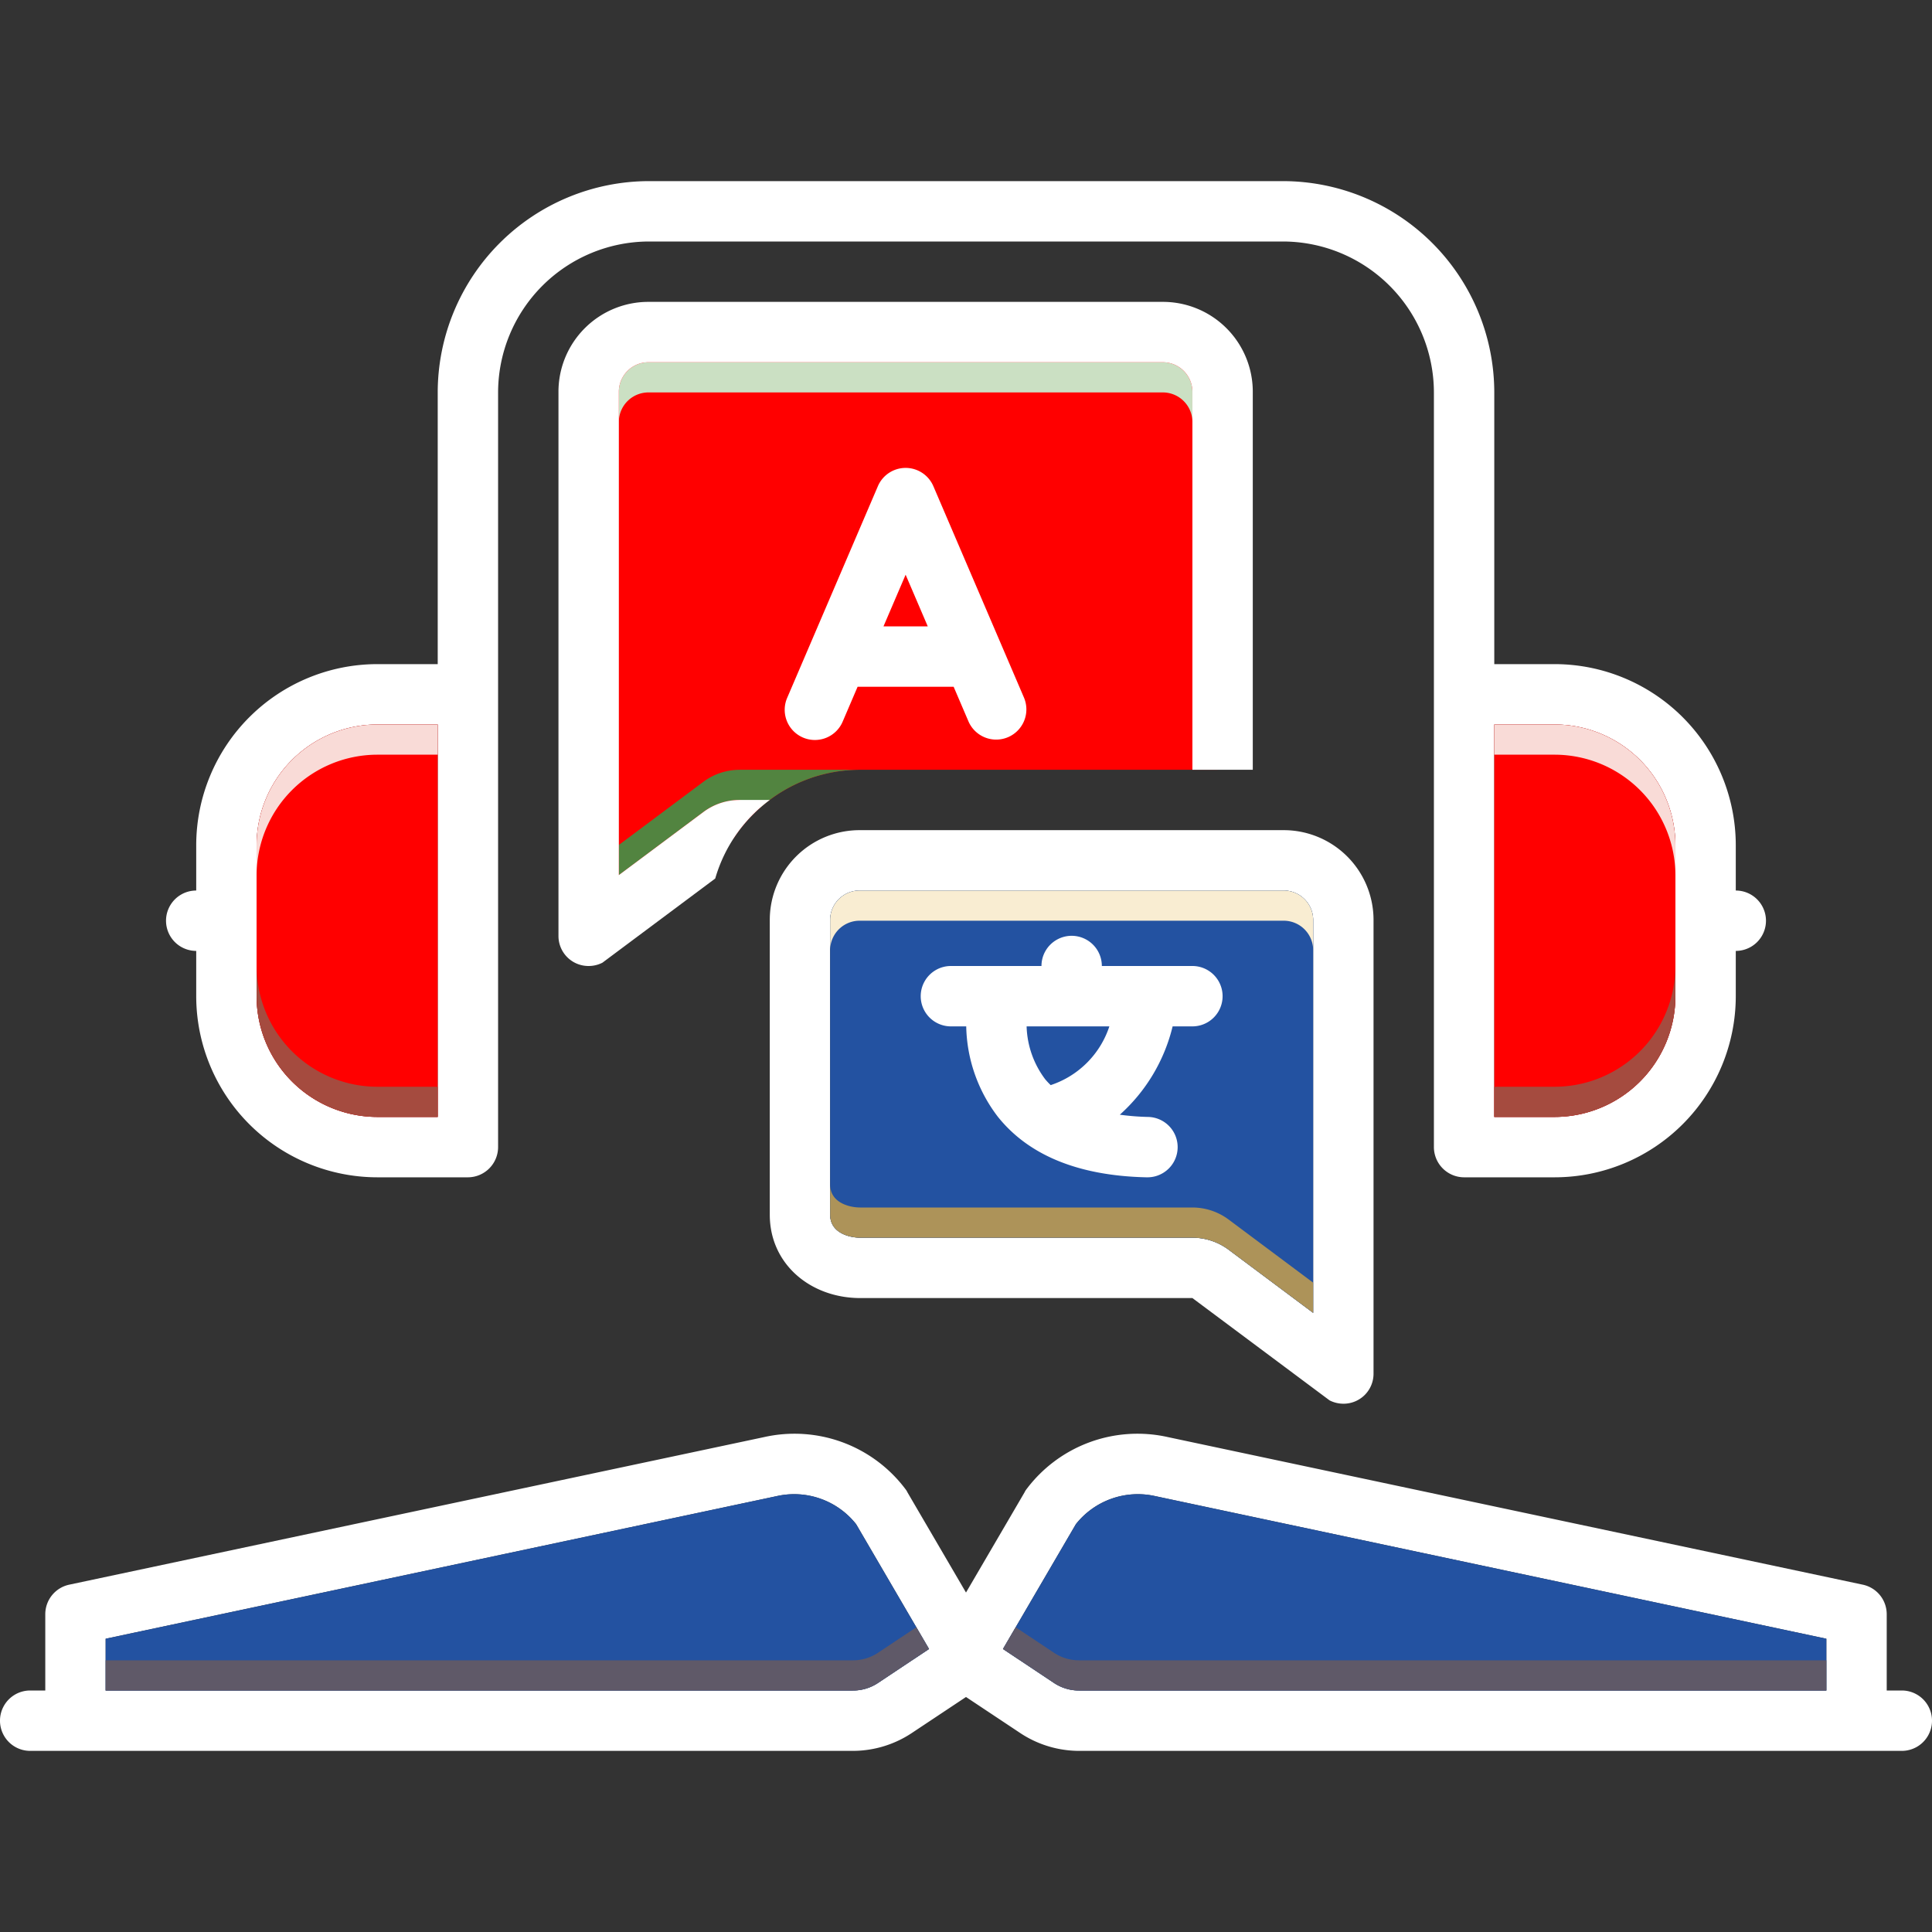<svg xmlns="http://www.w3.org/2000/svg" version="1.1" xmlns:xlink="http://www.w3.org/1999/xlink" width="512" height="512" x="0" y="0" viewBox="0 0 128 128" style="enable-background:new 0 0 512 512" xml:space="preserve" class=""><rect x="0" y="0" width="128" height="128" fill="#333333" stroke="none"/><g><path fill="#ff0000" d="M80.66 22.68V51H57a9.958 9.958 0 0 0-6.63 2.51 10.085 10.085 0 0 0-1.77 2.03h-.81l-8.36 6.18-.7-35.75 1.59-3.29z" opacity="1" data-original="#98e07e" class=""></path><path fill="#ffffff" d="M126 112h-1v-5.05a2.002 2.002 0 0 0-1.58-1.96l-46.05-9.78a9.195 9.195 0 0 0-9.39 3.49.948.948 0 0 0-.1.17L64 105.51l-3.88-6.64a.948.948 0 0 0-.1-.17 9.195 9.195 0 0 0-9.39-3.49l-46.05 9.78A2.003 2.003 0 0 0 3 106.95V112H2a2 2 0 0 0 0 4h54.5a7.076 7.076 0 0 0 3.89-1.17l3.61-2.4 3.61 2.4A7.076 7.076 0 0 0 71.5 116H126a2 2 0 0 0 0-4zm-67.83-.5a2.979 2.979 0 0 1-1.67.5H7v-3.43l44.47-9.45a5.237 5.237 0 0 1 5.25 1.86l4.83 8.27zm62.83.5H71.5a2.979 2.979 0 0 1-1.67-.5l-3.38-2.25 4.83-8.27a5.237 5.237 0 0 1 5.25-1.86l44.47 9.45z" opacity="1" data-original="#2d4356" class=""></path><path fill="#2352a1" d="M121 108.57V112H71.5a2.979 2.979 0 0 1-1.67-.5l-3.38-2.25 4.83-8.27a5.237 5.237 0 0 1 5.25-1.86zM61.55 109.25l-3.38 2.25a2.979 2.979 0 0 1-1.67.5H7v-3.43l44.47-9.45a5.237 5.237 0 0 1 5.25 1.86z" opacity="1" data-original="#9387a2" class=""></path><path fill="#ffffff" d="M115 59v-3a12.01 12.01 0 0 0-12-12h-4V26a14.015 14.015 0 0 0-14-14H43a14.015 14.015 0 0 0-14 14v18h-4a12.01 12.01 0 0 0-12 12v3a2 2 0 0 0 0 4v3a12.01 12.01 0 0 0 12 12h6a2.006 2.006 0 0 0 2-2V26a10.016 10.016 0 0 1 10-10h42a10.016 10.016 0 0 1 10 10v50a2.006 2.006 0 0 0 2 2h6a12.01 12.01 0 0 0 12-12v-3a2 2 0 0 0 0-4zM29 74h-4a8.01 8.01 0 0 1-8-8V56a8.01 8.01 0 0 1 8-8h4zm82-8a8.01 8.01 0 0 1-8 8h-4V48h4a8.01 8.01 0 0 1 8 8z" opacity="1" data-original="#2d4356" class=""></path><path fill="#ff0000" d="M29 48v26h-4a8.01 8.01 0 0 1-8-8V56a8.01 8.01 0 0 1 8-8zM111 56v10a8.01 8.01 0 0 1-8 8h-4V48h4a8.01 8.01 0 0 1 8 8z" opacity="1" data-original="#fc785e" class=""></path><path fill="#ffffff" d="M60 31a2 2 0 0 0-1.838 1.212l-6 14a2 2 0 1 0 3.676 1.576l.98-2.288h6.363l.98 2.288a2 2 0 1 0 3.677-1.576l-6-14A2 2 0 0 0 60 31zm-1.467 10.5L60 38.077l1.467 3.423zM85 55H57a5.952 5.952 0 0 0-6 5.9v19.58c0 3.26 2.69 5.52 6 5.52h22l9.09 6.78A2.03 2.03 0 0 0 89 93a1.986 1.986 0 0 0 2-1.97V60.9a5.952 5.952 0 0 0-6-5.9zm2 31.98-5.61-4.19A4.03 4.03 0 0 0 79 82H57c-.74 0-2-.32-2-1.52V60.9a1.954 1.954 0 0 1 2-1.9h28a1.954 1.954 0 0 1 2 1.9z" opacity="1" data-original="#2d4356" class=""></path><path fill="#2352a1" d="M87 60.9v26.08l-5.61-4.19A4.03 4.03 0 0 0 79 82H57c-.74 0-2-.32-2-1.52V60.9a1.954 1.954 0 0 1 2-1.9h28a1.954 1.954 0 0 1 2 1.9z" opacity="1" data-original="#ffdb80" class=""></path><path fill="#ffffff" d="M63 68h1.015a10.15 10.15 0 0 0 2.091 5.982c2.047 2.567 5.36 3.918 9.85 4.018h.045a2 2 0 0 0 .043-4 16.435 16.435 0 0 1-1.853-.148A11.463 11.463 0 0 0 77.689 68H79a2 2 0 0 0 0-4h-6a2 2 0 0 0-4 0h-6a2 2 0 0 0 0 4zm10.498 0a6.113 6.113 0 0 1-3.887 3.892 5.038 5.038 0 0 1-.357-.379A6.1 6.1 0 0 1 68.016 68z" opacity="1" data-original="#2d4356" class=""></path><path fill="#5f596850" d="m61.55 109.25-3.38 2.25a2.979 2.979 0 0 1-1.67.5H7v-2h49.5a2.979 2.979 0 0 0 1.67-.5l2.54-1.69z" opacity="1" data-original="#5f596850" class=""></path><path fill="#cbe0c360" d="M79 25.91v2A1.963 1.963 0 0 0 77 26H43a1.963 1.963 0 0 0-2 1.91v-2A1.963 1.963 0 0 1 43 24h34a1.963 1.963 0 0 1 2 1.91z" opacity="1" data-original="#cbe0c360"></path><path fill="#52844030" d="M57 51a9.958 9.958 0 0 0-6.63 2.51A3.388 3.388 0 0 1 49 53a4.03 4.03 0 0 0-2.39.79L41 57.98v-2l5.61-4.19A4.03 4.03 0 0 1 49 51z" opacity="1" data-original="#52844030"></path><path fill="#5f596850" d="M121 110v2H71.5a2.979 2.979 0 0 1-1.67-.5l-3.38-2.25.84-1.44 2.54 1.69a2.979 2.979 0 0 0 1.67.5z" opacity="1" data-original="#5f596850" class=""></path><path fill="#a54b3f50" d="M29 72v2h-4a8.01 8.01 0 0 1-8-8v-2a8.01 8.01 0 0 0 8 8z" opacity="1" data-original="#a54b3f50" class=""></path><path fill="#f9dbd730" d="M29 48v2h-4a8.01 8.01 0 0 0-8 8v-2a8.01 8.01 0 0 1 8-8zM111 56v2a8.01 8.01 0 0 0-8-8h-4v-2h4a8.01 8.01 0 0 1 8 8z" opacity="1" data-original="#f9dbd730" class=""></path><path fill="#a54b3f50" d="M111 64v2a8.01 8.01 0 0 1-8 8h-4v-2h4a8.01 8.01 0 0 0 8-8z" opacity="1" data-original="#a54b3f50" class=""></path><path fill="#f9edd250" d="M87 60.9v2a1.954 1.954 0 0 0-2-1.9H57a1.954 1.954 0 0 0-2 1.9v-2a1.954 1.954 0 0 1 2-1.9h28a1.954 1.954 0 0 1 2 1.9z" opacity="1" data-original="#f9edd250"></path><path fill="#ad935945" d="M87 84.98v2l-5.61-4.19A4.03 4.03 0 0 0 79 82H57c-.74 0-2-.32-2-1.52v-2c0 1.2 1.26 1.52 2 1.52h22a4.03 4.03 0 0 1 2.39.79z" opacity="1" data-original="#ad935945"></path><path fill="#ffffff" d="M43 24h34a1.959 1.959 0 0 1 2 1.91V51h4V25.91A5.955 5.955 0 0 0 77 20H43a5.955 5.955 0 0 0-6 5.91v36.118A1.988 1.988 0 0 0 39.001 64a2.014 2.014 0 0 0 .91-.218l7.475-5.578A9.911 9.911 0 0 1 50.998 53H49a4 4 0 0 0-2.392.794L41 57.978V25.91A1.959 1.959 0 0 1 43 24z" opacity="1" data-original="#2d4356" class=""></path></g></svg>